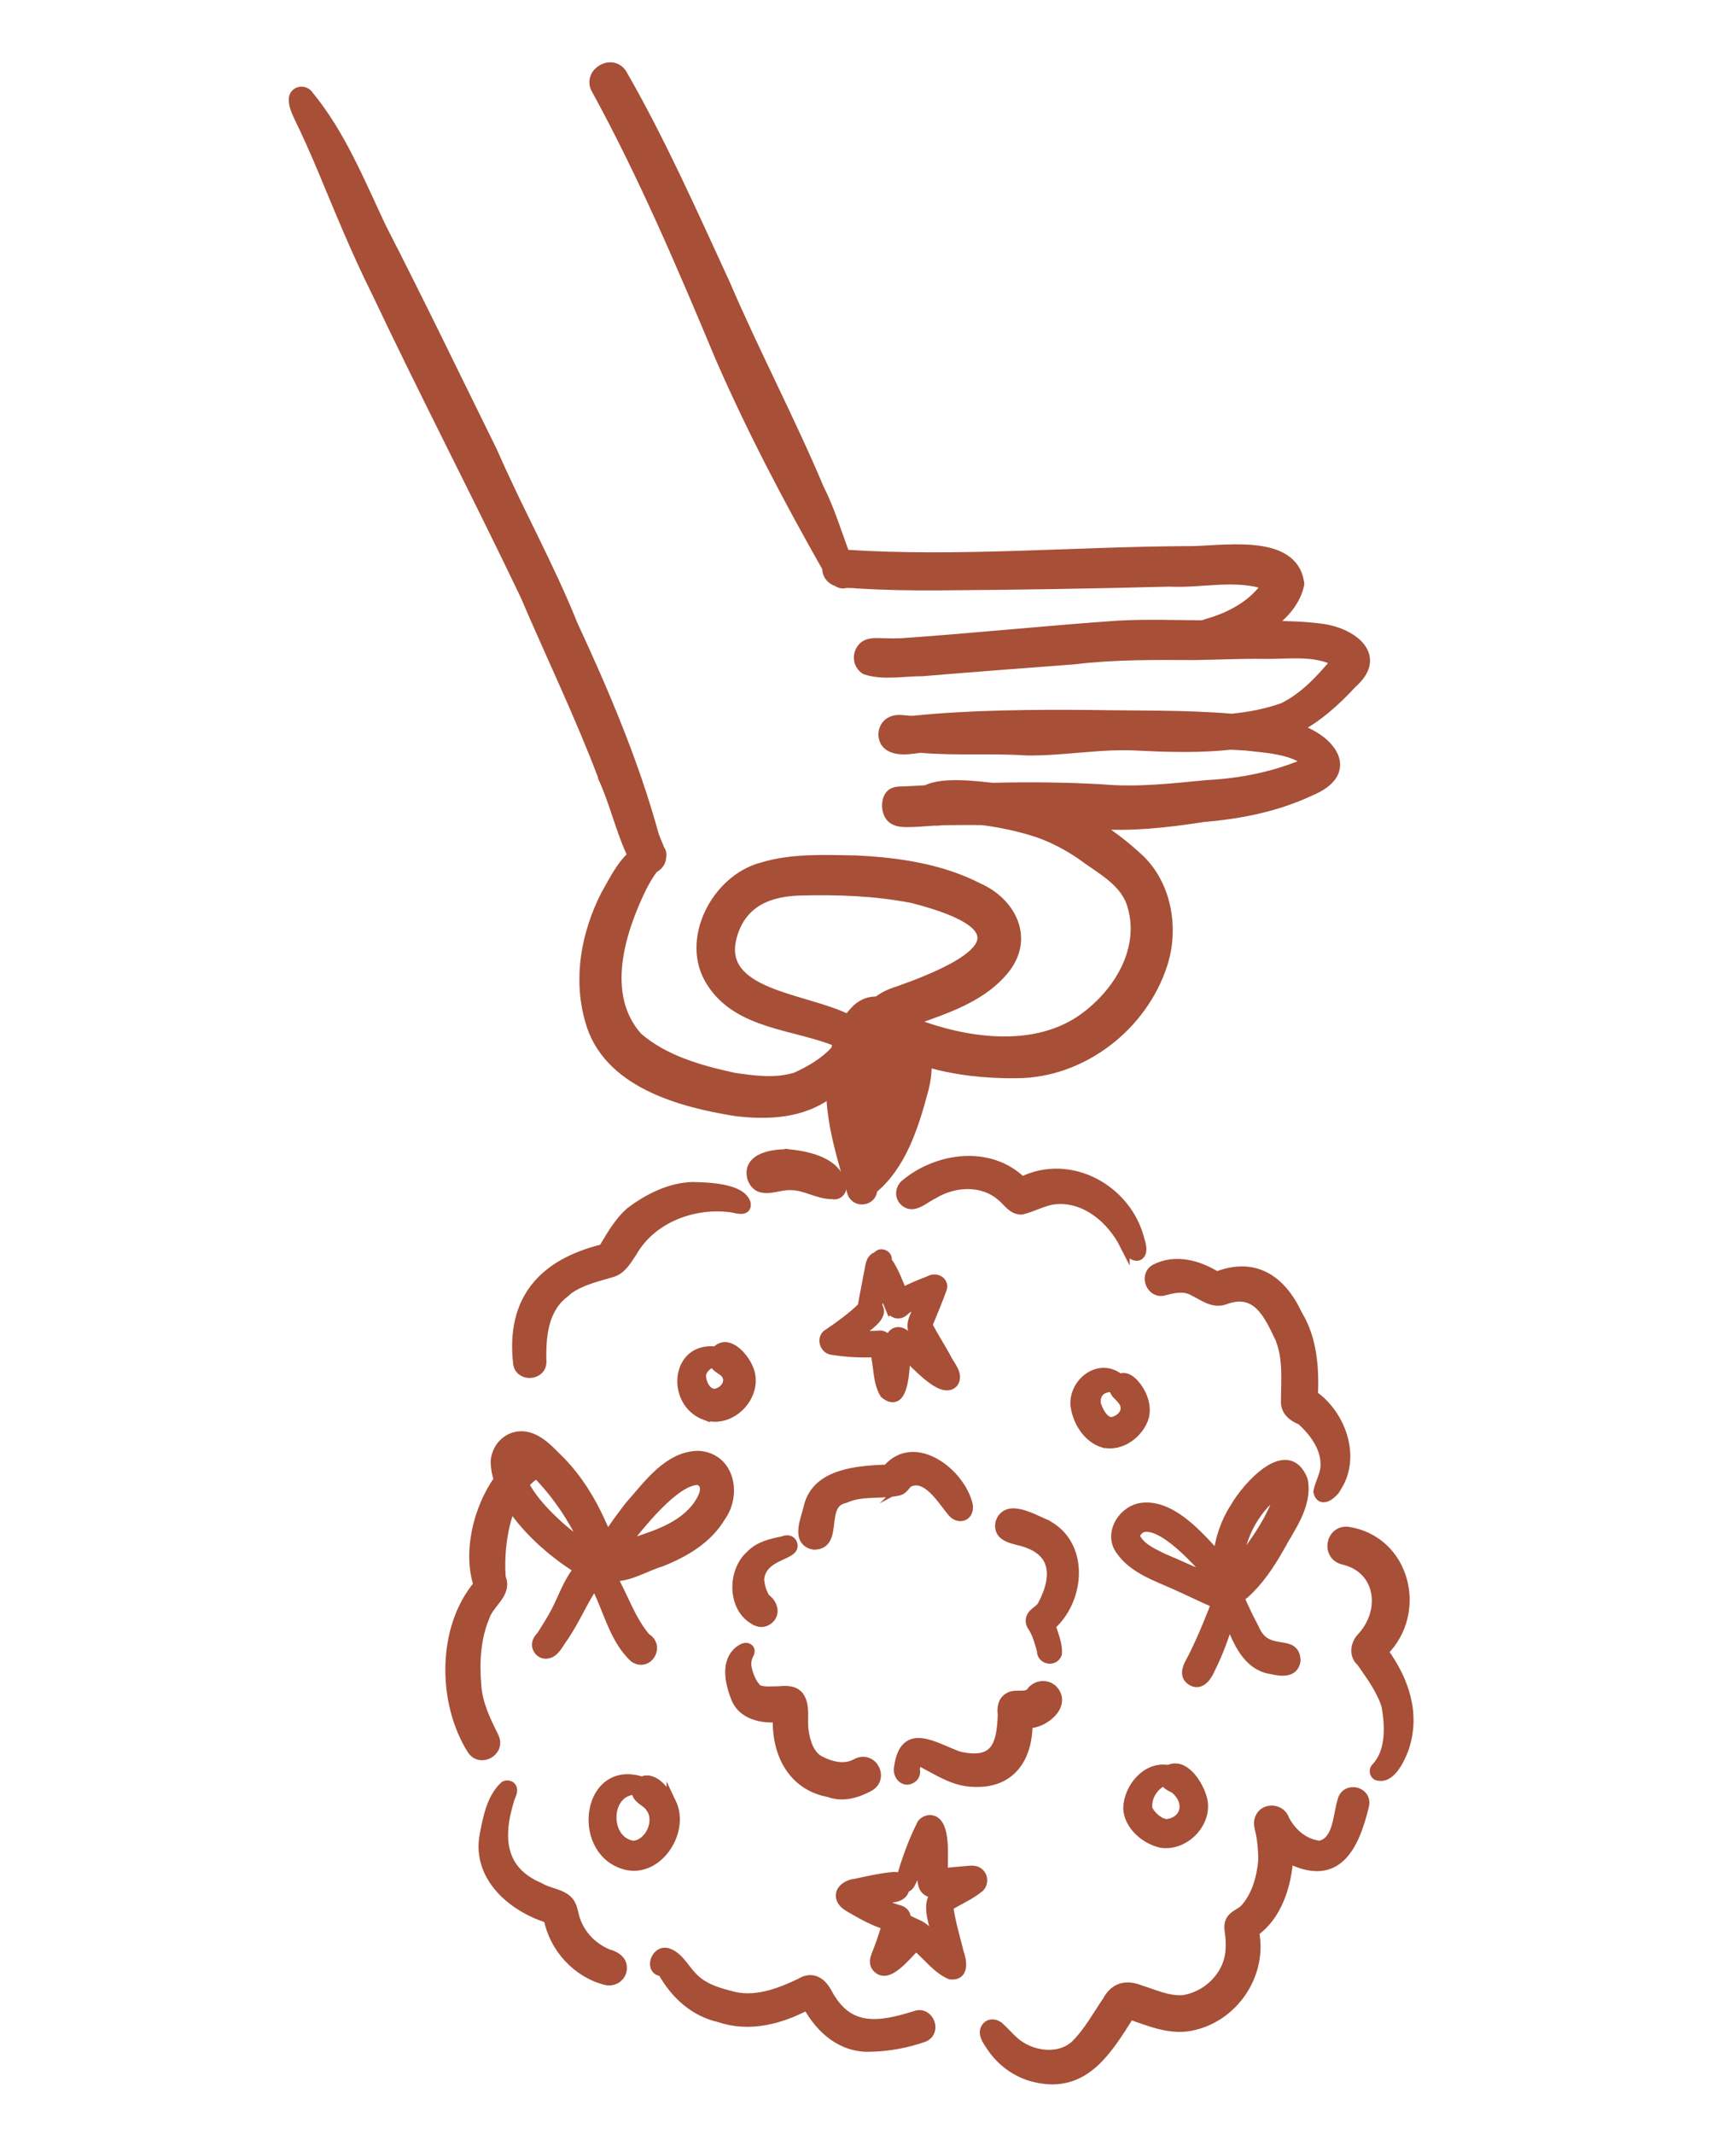 <?xml version="1.0" encoding="UTF-8"?>
<svg id="Calque_1" data-name="Calque 1" xmlns="http://www.w3.org/2000/svg" viewBox="0 0 254.71 313.03">
  <defs>
    <style>
      .cls-1 {
        fill: #A74F37;
        stroke: #A74F37;
        stroke-miterlimit: 10;
        stroke-width: 1.42px;
      }
    </style>
  </defs>
  <path class="cls-1" d="M128.7,184.29c-1.12.31-1.02,1.72-1.27,2.63-.29,1.59-.62,3.17-.89,4.76-1.61,1.58-3.43,2.85-5.27,4.11-.68.71-.26,1.98.69,2.19,2.11.35,4.3.48,6.43.36.54,1.99.33,4.27,1.41,6.07,2.94,2.45,2.93-4.01,3.07-5.63,1.39,1.06,5.3,5.82,7,4.04.89-1.26-.62-2.65-1.11-3.8-.86-1.57-1.85-3.08-2.67-4.68.74-1.81,1.5-3.57,2.15-5.41.24-1.07-1.01-1.61-1.84-1.11-1.36.53-2.73,1.05-4,1.78-.65-1.55-1.27-3.29-2.29-4.68.26-.83-.95-1.38-1.41-.62ZM130.62,191.87c.13.39.73.87,1.22.79.45-.01.76-.31,1.07-.6.74-.56,1.59-.95,2.4-1.4-2.05,4.32-1.95,3.62.38,7.77-1.02-.92-1.96-1.94-3.04-2.79-1.25-.85-2.27.28-2.07,1.59-.19-.63-.63-1.27-1.32-1.38-1.2.05-2.4.16-3.6.02.97-1.05,4.31-2.69,3.05-4.32.21-1.04.42-2.07.62-3.11.42,1.15.8,2.32,1.28,3.44Z"/>
  <path class="cls-1" d="M142.1,274.36c-1.24.09-2.48.23-3.72.35-.13-1.93.47-6.54-1.28-7.63-.64-.32-1.34-.14-1.81.39-1.3,2.55-2.31,5.36-3.09,8.12-.28-.23-.65-.36-1.03-.33-1.92.17-3.81.6-5.69,1.01-1.19.11-2.62,1.05-1.98,2.4.34.68,1.12,1.05,1.75,1.42,1.54.9,3.13,1.72,4.83,2.27-.44,1.5-.94,2.98-1.53,4.43-.19.52-.31,1.03-.05,1.55,1.6,2.43,4.61-1.82,5.9-2.93,1.68,1.37,3.03,3.34,5.05,4.2,2.07.22,1.69-1.97,1.24-3.27-.56-2.24-1.24-4.46-1.54-6.75,1.52-.96,3.24-1.65,4.62-2.82.53-.6.5-1.54-.11-2.07-.44-.39-1.01-.39-1.56-.34ZM134.77,282.33c-.94-.38-1.7.28-2.21,1.02.32-1.06.9-2.66-.5-3.18-1.35-.36-2.64-.92-3.88-1.58h0c1.45-.43,4.38.33,4.58-1.8.64.11.85-.66,1.09-1.1.55-1.03,1.1-2.06,1.62-3.11.09,1.94-1.1,5.09,1.93,5.11-1.79,1.59-.08,5.08.21,7.11-.93-.84-1.69-1.95-2.85-2.49Z"/>
  <path class="cls-1" d="M115.85,169.28c-2.18-.1-6.29.41-5.51,3.47.97,2.68,3.6,1,5.6,1.1,2.18-.06,4.09,1.37,6.23,1.31.82.26,1.61-.71,1.21-1.45-.58-3.23-4.74-4.12-7.53-4.44Z"/>
  <path class="cls-1" d="M82.61,189.77c1.9-1.8,4.71-2.43,7.17-3.15,1.48-.44,2.21-1.86,3.02-3.05,2.89-4.99,9.1-7.26,14.66-6.44.72.16,2.24.6,1.96-.68-.79-2.23-5.73-2.33-7.8-2.38-3.34.1-6.54,1.71-9.16,3.71-1.7,1.49-2.8,3.51-3.96,5.41-8.82,2.14-13.58,7.45-12.5,16.8.27,1.96,3.33,1.83,3.46-.13-.09-3.59.15-7.63,3.16-10.08Z"/>
  <path class="cls-1" d="M72.49,254.81c-1.18-2.42-2.4-4.85-2.58-7.59-.3-3.39-.11-6.94,1.22-10.1.63-2.01,3.36-3.42,2.36-5.73-.23-3.07.11-7.19,1.51-10.55,2.51,3.86,6.61,7.28,9.92,9.29-1.71,2.04-2.41,4.61-3.72,6.9-.58,1.02-1.09,1.81-1.73,2.84-.28.31-.59.65-.67,1.06-.2.83.49,1.7,1.35,1.64,1.11-.07,1.69-1.24,2.24-2.07,1.88-2.6,3.05-5.6,4.85-8.25,1.98,3.57,2.74,8.03,5.82,10.89,2.02,1.31,3.78-1.72,1.7-2.92-2.26-2.66-3.3-6.06-5.03-9.05,2.27.32,5.24-1.54,7.22-2.09,3.45-1.36,6.84-3.33,8.79-6.6,2.39-3.3,1.34-8.67-3.24-8.98-4.47.04-7.39,4.31-10.1,7.34-.6.79-2.13,2.71-3.3,4.67-.48-1.28-1.12-2.52-1.53-3.43-1.58-3.2-3.59-6.16-6.21-8.61-1.5-1.56-3.51-3.36-5.85-2.71-1.67.46-2.82,2.1-2.81,3.82.04.82.2,1.64.45,2.45-3.02,4.29-4.53,10.59-2.97,15.41-5.38,6.38-5.29,17.24-.95,24.16,1.25,1.94,4.22.28,3.27-1.79ZM91.61,226.48c2.14-2.64,7.44-9.55,10.92-9.4,1.83.84.38,3.11-.47,4.19-2.65,3.19-6.89,4.19-10.65,5.5.07-.1.14-.19.21-.29ZM86.02,226.85c-2.54-1.53-7.24-5.49-9.13-9.15.54-.63,1.15-1.17,1.85-1.6,3.05,3.1,5.49,6.78,7.28,10.75Z"/>
  <path class="cls-1" d="M89.13,286.56c-2.51-1.07-4.42-3.24-4.97-5.94-.1-.4-.24-1.07-.63-1.62-1.02-1.31-2.95-1.3-4.31-2.15-5.81-2.42-6.19-7.29-4.52-12.75.11-.58.6-1.19.44-1.77-.13-.48-.71-.61-1.11-.39-1.93,1.79-2.47,4.72-2.95,7.22-1.14,6.06,4.07,10.55,9.39,12.19.81,4.32,4.22,8.06,8.51,9.1.97.2,2-.37,2.24-1.38.32-1.46-.86-2.18-2.08-2.51Z"/>
  <path class="cls-1" d="M134.35,295.63c-5.39,1.69-9.94,2.4-12.97-3.33-.89-1.66-2.25-2.52-4-1.41-3.23,1.52-6.8,2.87-10.37,1.77-1.99-.5-4.06-1.2-5.47-2.77-1.16-1.17-1.95-2.93-3.6-3.46-1.79-.51-2.74,2.64-.76,2.71,1.85,3.31,4.62,5.91,8.41,6.76,4.37,1.49,8.93.27,12.87-1.83,1.92,3.56,5.11,6.36,9.37,6.14,2.62-.06,5.28-.56,7.75-1.44,1.89-.84.72-3.8-1.23-3.15Z"/>
  <path class="cls-1" d="M196.96,264.07c-.71,2.18-.58,5.97-3.3,6.62-2.31-.22-4.15-1.82-5.19-3.82-.52-1.69-3.05-1.84-3.65-.14-.24.66-.06,1.33.11,1.97.29,1.37.39,2.77.39,4.16-.21,2.5-.95,5.2-2.66,7.09-.57.62-1.44.83-1.96,1.52-.34.47-.39,1.01-.33,1.56.19,1.2.25,2.42.09,3.63-.52,3.44-3.51,6.19-6.92,6.68-2.21.12-4.27-.86-6.34-1.51-2.08-.8-3.71-.3-4.78,1.71-1.46,2.15-2.71,4.46-4.56,6.32-2.15,2.08-5.68,1.8-8.08.3-1.18-.71-2.03-1.83-3.02-2.73-.5-.55-1.4-.8-1.96-.19-.81.88.07,2.07.59,2.84,1.5,2.31,3.9,4.04,6.6,4.63,7.13,1.65,10.5-4.04,13.78-9.24,2.86.98,5.87,2.29,8.96,1.67,6.22-1.2,10.56-7.57,9.29-13.8,3.39-2.36,4.75-6.86,5.02-10.81,7.07,3.63,9.65-1.58,11.12-7.71.48-2.11-2.68-2.83-3.2-.76Z"/>
  <path class="cls-1" d="M202.98,242.24c5.85-5.83,3.2-16.31-5.23-17.61-2.57-.23-3.19,3.5-.69,4.13,5.64,1.3,6.33,7.64,2.64,11.49-.88,1.01-1.05,2.56.03,3.49,1.41,2.03,2.96,4.1,3.69,6.49.5,2.94.68,6.64-1.47,8.97,0,0,0,0,0,0-.08.06-.14.14-.18.22-.17.32-.09.77.23.97,1.98.73,3.39-2.37,3.96-3.85,1.79-5.13.08-10.07-2.98-14.29Z"/>
  <path class="cls-1" d="M196.18,218.01c2.77-4.42.54-10.55-3.52-13.37.18-4.06-.13-8.32-2.31-11.86-2.36-5.06-6.26-7.74-11.83-5.57-2.7-1.67-6.1-2.64-9.07-1.06-1.6.93-.56,3.57,1.23,3.18,1.39-.37,2.92-.77,4.28-.05,1.48.68,2.98,1.98,4.7,1.36,4.74-1.78,6.46,2.1,8.17,5.7,1.17,2.94.84,6.12.82,9.2-.04,1.41,1.03,2.27,2.24,2.73,1.84,1.62,3.63,4,3.57,6.56.03,1.42-.8,2.62-1.05,3.95.42,1.87,2.31.21,2.76-.78Z"/>
  <path class="cls-1" d="M165.03,182.59c1.12,2.39,3.19,2.1,2.2-.68-1.79-7.44-10.23-12.13-17.29-8.6-4.7-4.64-12.4-3.6-17.16.41-.67.61-.81,1.62-.21,2.34,1.32,1.49,2.98-.28,4.29-.88,2.98-1.86,7.13-2.17,9.94.17.99.74,1.69,2.11,3.07,2.08,1.73-.38,3.3-1.4,5.13-1.53,4.4-.31,8.15,2.98,10.03,6.71Z"/>
  <path class="cls-1" d="M133.24,217.46c2.66-1.42,4.93,2.44,6.37,4.18.98,1.33,2.67.82,2.41-.89-1.08-4.72-7.86-9.95-11.84-5.24-4.21.17-10.33.51-11.54,5.46-.38,1.79-1.99,5.11.8,5.61,3.74-.04.72-6.09,4.55-6.84,2.52-1.15,5.36-.51,7.96-1.12.6-.19.85-.8,1.3-1.17Z"/>
  <path class="cls-1" d="M111.12,237.81c1.15.46,2.51-.61,2.23-1.85-.13-.65-.53-1.17-1.07-1.54-.5-.83-.81-1.82-.87-2.79.34-3.89,5.81-3.37,4.79-5.36-.28-.45-.82-.47-1.25-.25-1.71.33-3.52.72-4.78,2.03-2.87,2.46-2.76,8.18.95,9.75Z"/>
  <path class="cls-1" d="M121.66,262.89c1.99.71,3.99.14,5.78-.81,2.28-1.15.7-4.52-1.64-3.52-1.83,1.08-3.92.54-5.68-.41-1.45-.9-1.96-2.73-2.19-4.33-.26-1.64.32-3.61-.7-5.03-.73-.92-1.89-.85-2.94-.76-1.03-.02-2.16.18-3.13-.23-.92-.87-1.41-2.2-1.63-3.44-.03-.56.02-1.02.26-1.56.18-.31.41-.78,0-1.05-.41-.26-.92.08-1.28.32-2.13,1.68-1.41,4.76-.55,6.95.95,2.46,3.77,3.07,6.15,2.87-.23,5.16,2.1,10.01,7.55,10.99Z"/>
  <path class="cls-1" d="M135.39,258.52c2.3,1.23,4.59,2.73,7.28,2.84,5.53.35,8.14-3.43,8.12-8.6,2.3.13,5.8-2.71,3.67-4.94-.87-.81-2.18-.71-2.99.11-.8,1.33-2.36.32-3.47,1.04-.91.53-1.02,1.57-.9,2.51-.13,4.67-1.15,7.32-6.42,6.11-3.6-1.27-7.96-4.45-8.79,1.62-.26,1.13.75,2.33,1.87,1.62.49-.29.65-.9.46-1.39.1-.4.22-.84.51-1.14.22.02.47.12.67.22Z"/>
  <path class="cls-1" d="M153.35,223.53c-1.82-.76-5.63-3.06-6.59-.19-.36,1.84,1.33,2.25,2.73,2.6,5.34,1.26,5.81,4.93,3.52,9.38-.42.94-1.72,1.18-1.8,2.28-.05.44.14.78.38,1.11.62,1.04.95,2.23,1.26,3.39-.07,1.27,1.77,1.7,2.24.47.14-1.39-.54-2.82-.91-4.16,4.37-3.84,5-12.05-.83-14.88Z"/>
  <path class="cls-1" d="M103.44,207.57c3.96,1.37,8.13-3.23,6.29-7.04-.71-1.59-3-4.21-4.67-2.32-5.97-.78-6.64,7.46-1.62,9.36ZM104.78,199.78c.2.88,1.23,1.05,1.71,1.71.94,1.28-.35,2.86-1.74,2.91-1.21-.11-1.83-1.55-1.88-2.63.09-.99.97-1.78,1.91-2Z"/>
  <path class="cls-1" d="M161.9,211.61c2.58.64,5.32-1.45,5.99-3.89.32-1.51-.19-2.99-1.06-4.22-.58-.78-1.52-1.79-2.57-1.29-2.86-2.38-6.66.44-6.5,3.81.27,2.35,1.77,4.88,4.13,5.6ZM163.46,203.48c-.04.8.74,1.24,1.17,1.81,1.25,1.46-.02,3.09-1.67,3.28-1.16-.24-1.79-1.58-2.14-2.61-.26-1.73.99-2.68,2.64-2.48Z"/>
  <path class="cls-1" d="M171.45,259.59c-3.19-.63-5.88,2.64-5.94,5.64.13,2.52,2.55,4.57,4.89,5.08,3.68.53,7.26-3.49,5.81-7.07-.64-1.81-2.55-4.76-4.77-3.65ZM171.12,267.53c-1.15-.18-2.2-1.14-2.73-2.15-.28-1.79.87-3.61,2.55-4.25.16.73.92.89,1.47,1.25,2.2,1.82,1.73,4.78-1.28,5.15Z"/>
  <path class="cls-1" d="M98.51,264.41c-.74-1.39-2.51-4.02-4.33-3.12-7.98-2.62-9.72,9.78-2.79,12.11,4.9,1.68,9.18-4.68,7.12-8.99ZM92.88,270.69c-4.37-.66-4.16-8.28.52-8.18-.15,1.36,1.51,1.65,2.08,2.66,1.41,1.96-.17,5.39-2.6,5.52Z"/>
  <path class="cls-1" d="M187.57,227.22c1.67-3.1,4.32-6.42,3.6-10.14-2.27-5.78-8.28,1.05-9.95,3.99-1.43,2.18-2.25,4.69-2.54,7.27-2.75-3.04-7.07-8.11-11.59-7.14-2.56.65-4.37,3.81-2.71,6.13,1.88,2.76,5.26,3.84,8.17,5.16,1.92.85,3.77,1.78,5.84,2.67-.18.55-.35,1.1-.59,1.61-.79,2.02-1.55,3.78-2.52,5.79-.54,1.23-2.05,3-.38,3.99,1.37.73,2.28-.83,2.73-1.9,1.14-2.25,1.98-4.63,2.73-7.03,1.2,3.01,2.61,6.72,6.27,7.23,1.38.31,3.22.55,3.48-1.3-.11-3.43-4.31-.37-6.09-4.72-.76-1.41-1.44-2.85-2.08-4.31-.04-.12-.09-.26-.15-.39.29-.05.56-.16.79-.36,2.06-1.85,3.63-4.16,5-6.55ZM187.9,218.46c-1.02,4.07-3.76,7.69-6.22,11.03.25-4.37,2.63-8.49,6.22-11.03ZM170.8,228.62c-1.5-.76-3.24-1.45-4.12-2.96-.33-.62.25-1.25.78-1.56,3.01-1.18,8.78,5.43,10.57,7.63-2.45-.97-4.67-2.05-7.22-3.12Z"/>
  <path class="cls-1" d="M88.46,114.03c1.7,3.68,2.57,7.73,4.33,11.44-1.72,1.53-2.82,3.88-3.94,5.81-2.86,5.65-4.08,12.16-2.3,18.4,2.48,9.05,13.11,11.99,21.41,13.31,4.66.57,9.72.34,13.62-2.57.11-.08.23-.16.34-.24.14,5.02,1.69,9.94,3.1,14.72.53,1.65,3.02,1.24,2.98-.47,4.26-3.5,6.04-9.15,7.43-14.31.4-1.41.61-2.89.56-4.35,4.25,1.25,8.78,1.71,13.15,1.66,9.63-.02,18.53-6.93,21.45-16.03,1.72-5.3.58-11.82-3.66-15.64-1.99-1.83-4.15-3.47-6.44-4.89,5.37.4,10.72-.18,16.03-1.01,5.41-.46,10.71-1.49,15.65-3.8,6.94-2.83,3.02-7.71-1.97-9.21,3.12-1.6,5.81-4.04,8.16-6.59,4.62-4.03.12-7.41-4.28-8.05-2.63-.36-5.28-.43-7.94-.45,2.27-1.58,4.01-3.63,4.52-6.09-.81-7.06-11.81-4.72-16.8-4.86-16.62.1-33.28,1.6-49.89.52-1.22-3.26-2.22-6.6-3.8-9.72-4.22-10.02-9.46-19.94-13.76-29.98-4.8-10.41-9.45-20.92-15.17-30.86-1.45-2.11-4.85-.23-3.88,2.11,7.03,12.83,12.74,26.27,18.38,39.75,4.6,10.51,9.96,20.71,15.62,30.67-.03.5.12,1.01.54,1.45.29.28.61.45.94.56.24.17.52.29.83.29.16,0,.3-.03.44-.08.52.02,1.06,0,1.62.07,3.92.25,7.84.31,11.77.29,11.44-.07,22.55-.25,34.05-.55,4.76.25,9.62-1.11,14.29.44-1.91,2.9-5.29,4.71-8.57,5.65-.26.08-.55.18-.84.27-4.15-.03-8.3-.18-12.43.05-10.46.73-21.12,1.84-31.61,2.57-1.03.05-2.06.03-3.08,0-1.01-.03-2.17-.11-2.86.8-.77,1.02-.55,2.4.51,3.11,2.63.88,5.62.23,8.37.25,7.37-.62,14.86-1.18,22.25-1.74,5.84-.71,11.73-.66,17.6-.63,3.45-.04,6.78-.23,10.36-.17,3.47.05,7.26-.59,10.46,1.05-2.19,2.65-4.6,5.26-7.73,6.81-2.44.87-4.98,1.35-7.55,1.6-6.9-.58-13.88-.43-20.78-.55-8.64-.06-17.28-.02-25.88.84-1.06.1-2.13-.35-3.15.07-1.57.57-1.8,2.89-.35,3.73,1.36.74,2.98.4,4.5.22,5.15.46,10.4.04,15.57.39,5.5.08,10.99-1.05,16.5-.7,4.49.22,9.02.34,13.48-.15.73.04,1.45.08,2.18.13,2.85.34,6.68.47,9.13,2.41-4.7,2.07-9.7,3.08-14.82,3.34-5.16.5-10.31,1.09-15.5.62-5.32-.31-10.66-.34-15.99-.22-2.22-.22-7.26-.92-9.73.36-.9.04-1.8.09-2.7.14-.79.08-1.75-.1-2.41.42-.82.74-.81,2.34-.23,3.21.58.85,1.57.95,2.5.95,1.31,0,2.61-.12,3.92-.21.44.02.9-.02,1.38-.07,1.9-.03,3.81-.04,5.71-.02,2.79.34,5.65.96,8.3,1.84,2.24.79,4.35,1.91,6.31,3.25,2.66,2,6.07,3.66,7.3,6.95,2.33,6.79-1.98,13.68-7.59,17.42-7.1,4.61-16.74,3.16-24.31.28-.07-.1-.14-.21-.22-.31,4.95-1.78,10.43-3.48,13.75-7.81,3.39-4.51.68-9.61-4.01-11.69-5.57-2.87-11.9-3.77-18.1-4.06-4.58-.07-9.27-.32-13.71,1.04-6.7,1.78-11.4,10.76-7.39,16.88,4.01,6.25,12.22,6.14,18.55,8.75-.11.38-.21.77-.3,1.16-1.56,1.77-3.75,3.04-5.86,3.99-2.95.93-6.15.5-9.16.04-4.96-1.09-10.09-2.52-14.02-5.89-5.52-6.12-2.63-15.45.6-22.04.5-.96,1.04-1.91,1.71-2.77.65-.31,1.15-.93,1.14-1.7.02-.08.04-.16.04-.25,0-.31-.11-.58-.29-.81-.26-.73-.61-1.42-.85-2.16-2.92-10.63-7.25-20.79-11.88-30.78-3.49-8.69-8.03-16.75-11.77-25.35-5.42-10.98-10.72-22-16.32-32.89-3.12-6.6-5.94-13.63-10.62-19.32-.59-.99-2.08-.82-2.26.33-.09.99.38,1.91.77,2.79,1.17,2.39,2.24,4.81,3.28,7.26,2.59,6.18,5.08,12.39,8.09,18.39,7.04,14.89,14.67,29.53,21.79,44.43,3.8,8.89,8.02,17.61,11.45,26.66ZM107.49,137.05c1.44-4.68,5.19-6.25,9.76-6.41,5.55-.16,11.15.04,16.62,1.1,17.27,4.43,10.05,9.31-2.06,13.61-1.27.38-2.29.9-3.04,1.51-1.23-.05-2.44.38-3.44,1.54-.33.35-.61.72-.87,1.11-6.41-3.25-19.68-3.57-16.97-12.45Z"/>
</svg>